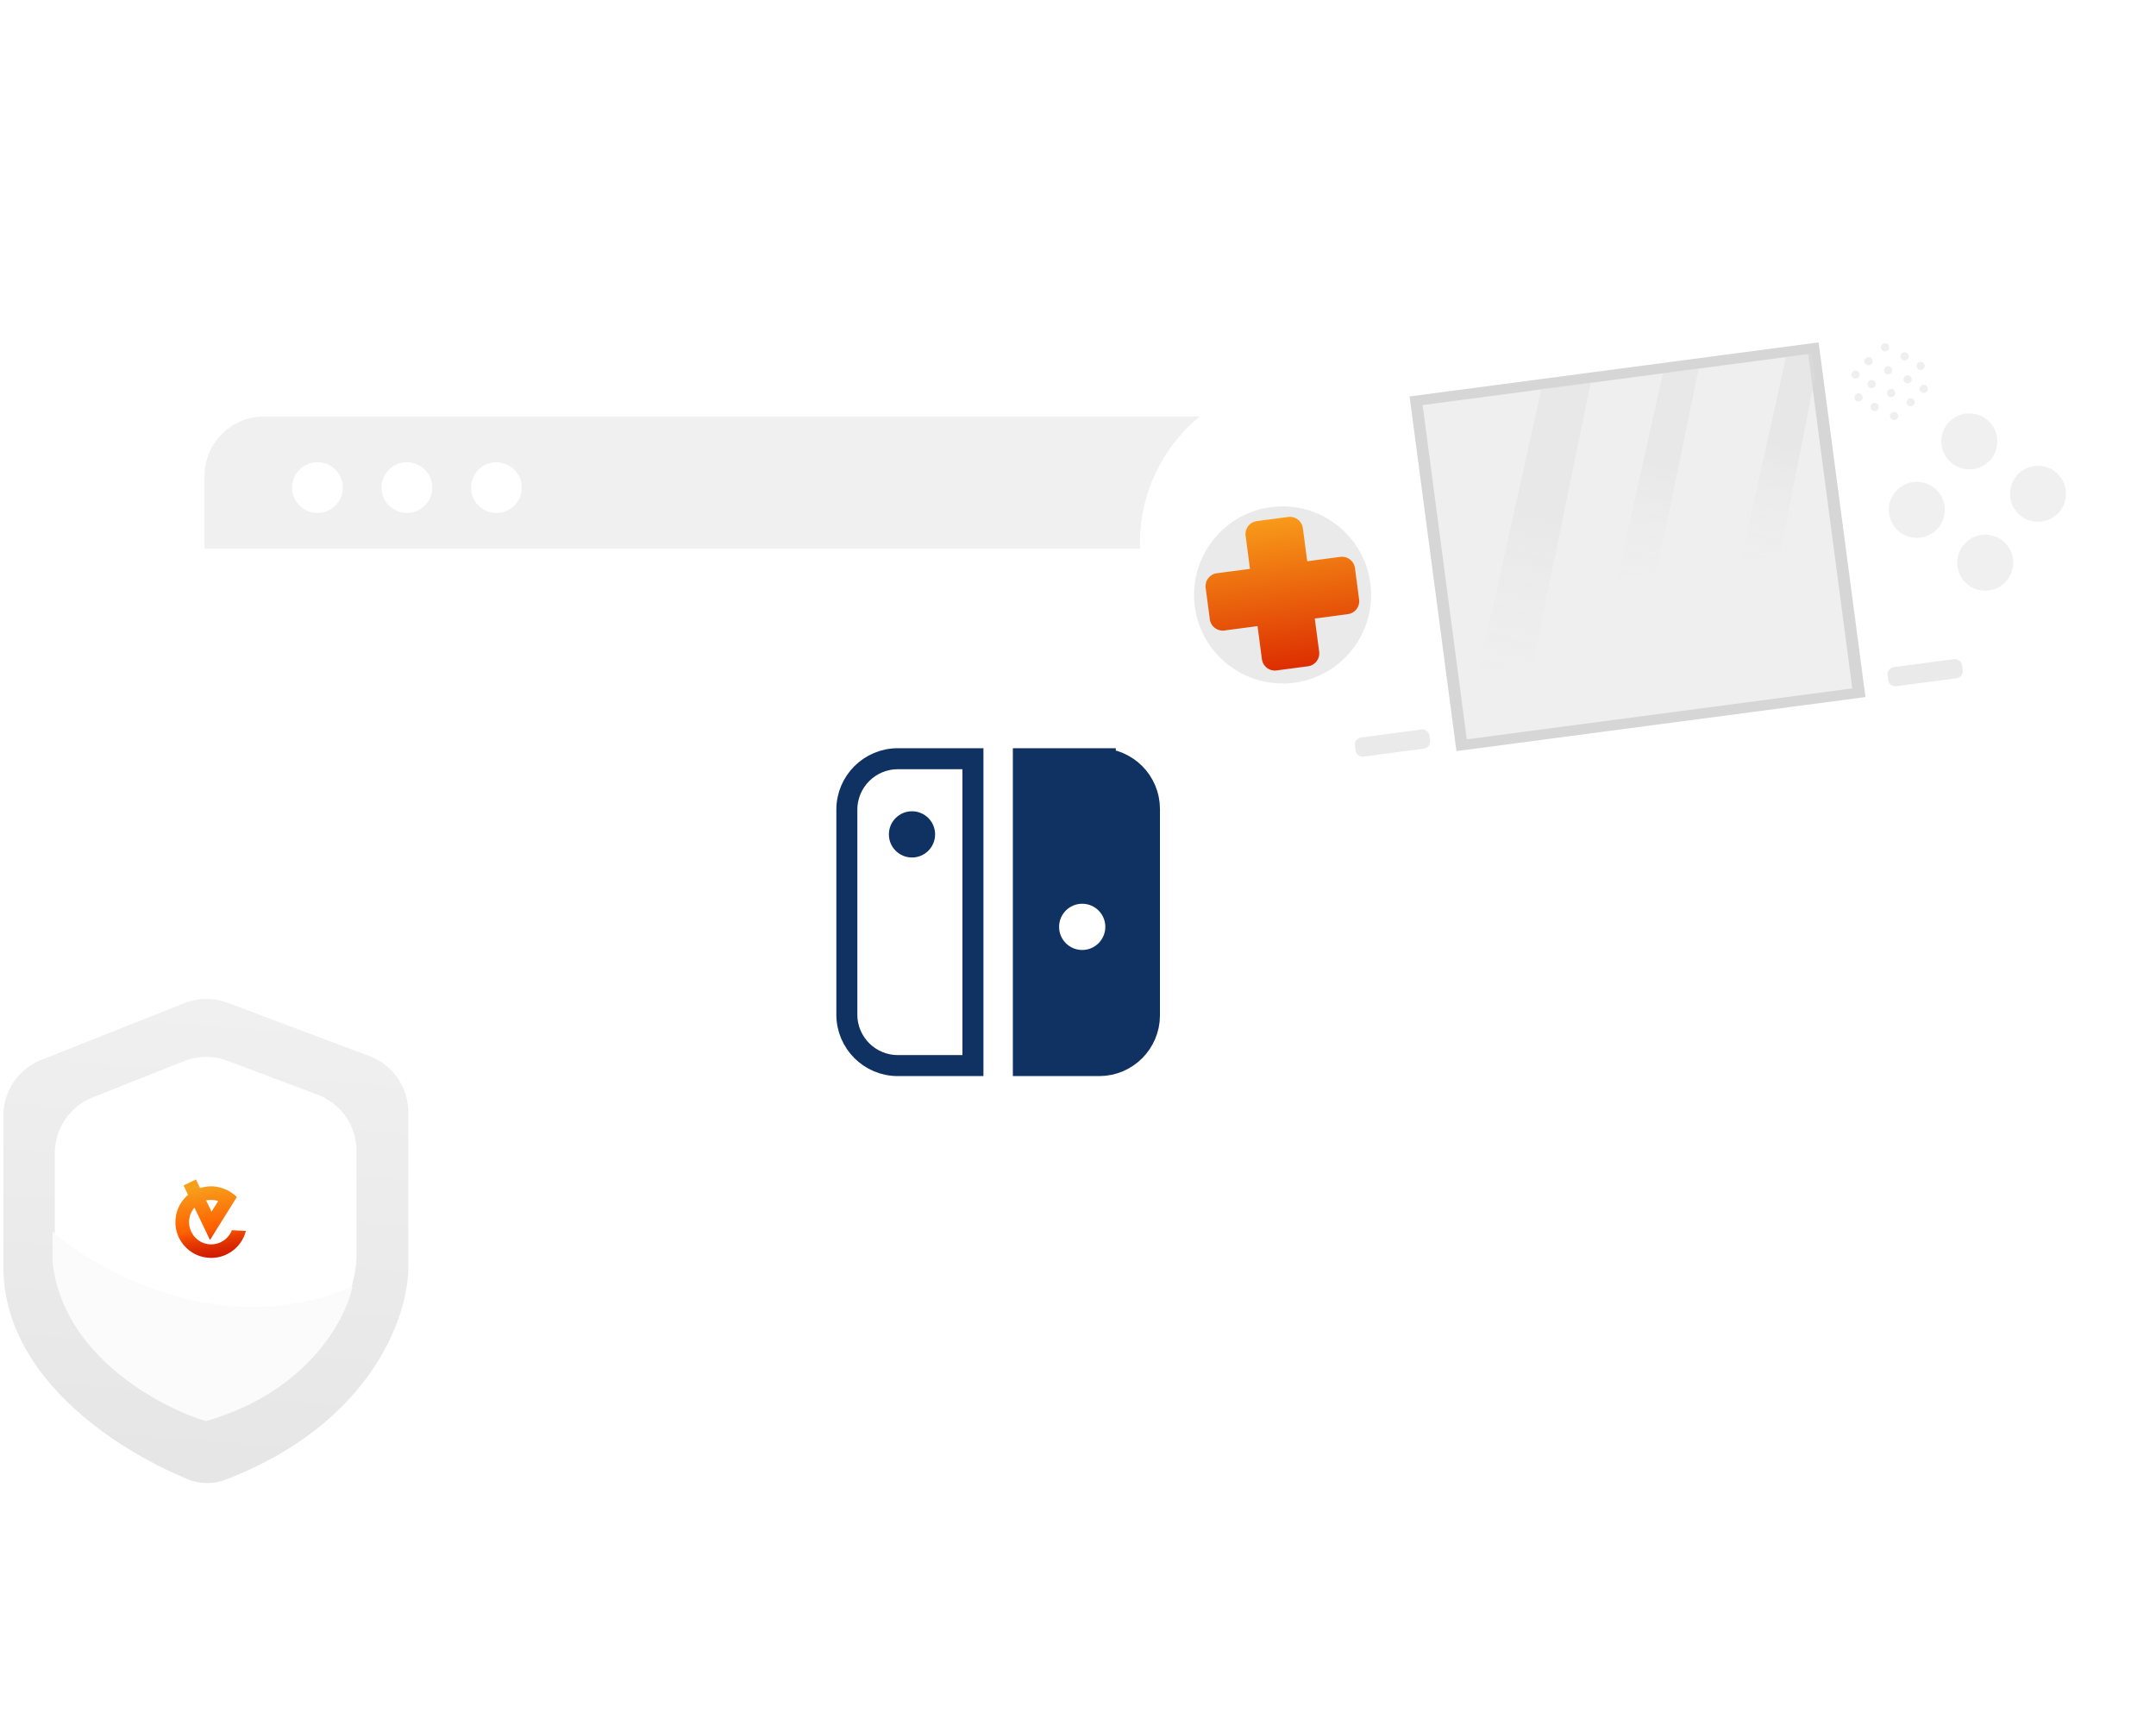 <svg width="513" height="412" fill="none" xmlns="http://www.w3.org/2000/svg"><g clip-path="url(#a)"><g filter="url(#b)"><rect x="48.664" y="122.268" width="357.358" height="181.282" rx="2.367" fill="#fff"/></g><path d="M48.664 113.274c0-7.842 6.358-14.2 14.2-14.2h328.871c7.842 0 14.199 6.358 14.199 14.2v17.258H48.664v-17.258Z" fill="#F0F0F0"/><circle cx="75.527" cy="115.998" r="6.035" fill="#fff"/><circle cx="96.824" cy="115.998" r="6.035" fill="#fff"/><circle cx="118.121" cy="115.998" r="6.035" fill="#fff"/><g filter="url(#c)"><path d="M43.852 238.176 9.813 251.683A14.273 14.273 0 0 0 .805 264.95v35.93c0 26.289 26.993 43.641 43.955 50.577 2.873 1.174 6.088 1.169 8.984.053 34.77-13.402 43.484-39.051 43.403-50.63v-36.756c0-5.947-3.687-11.27-9.254-13.362l-33.757-12.681a14.272 14.272 0 0 0-10.284.095Z" fill="url(#d)"/></g><path d="m43.8 252.445-21.76 8.635a14.273 14.273 0 0 0-9.009 13.267v24.301c0 19.017 18.958 31.758 31.629 37.213 2.85 1.227 6.073 1.227 8.95.063 24.963-10.099 31.266-28.776 31.206-37.276V273.78c0-5.946-3.687-11.27-9.254-13.361l-21.478-8.068a14.272 14.272 0 0 0-10.284.094Z" fill="#fff"/><path d="M83.88 305.977c-30.177 13.253-60.15-3.143-71.364-12.998v7.391c2.446 22.021 25.317 34.323 36.447 37.721 24.264-6.932 33.388-24.298 34.917-32.114Z" fill="#FBFBFB"/><path d="M55.154 292.692a5.195 5.195 0 0 1-2.385 2.7 5.317 5.317 0 0 1-3.778.483 5.167 5.167 0 0 1-3.114-2.206c-.731-1.11-1.037-2.439-.828-3.739.157-.992.586-1.9 1.212-2.66l3.707 7.727c2.114-3.405 4.262-6.808 6.375-10.213-.162-.181-.36-.33-.557-.513-.032-.037-.032-.037-.066-.039-.132-.11-.296-.257-.462-.37-.034-.002-.032-.036-.067-.038-.032-.036-.099-.075-.131-.111-.166-.112-.332-.225-.5-.303-.032-.037-.067-.038-.099-.075-.2-.114-.4-.229-.603-.309-.034-.002-.066-.038-.135-.042-.034-.002-.067-.038-.101-.04-.908-.395-1.893-.621-2.886-.71a8.51 8.51 0 0 0-3.12.416l-.99-2.056-2.934 1.427 1.048 2.232c-1.553 1.33-2.617 3.17-2.901 5.226-.321 2.087.145 4.253 1.357 6.01a8.426 8.426 0 0 0 5.039 3.52c2.072.493 4.22.231 6.101-.805a8.521 8.521 0 0 0 3.975-4.718c.08-.203.127-.442.207-.645l-3.362-.184-.002.035Zm-4.596-7.223a6.21 6.21 0 0 1 1.364.247c-.528.834-1.057 1.702-1.584 2.536l-1.299-2.694a7.267 7.267 0 0 1 1.52-.089Z" fill="url(#e)"/><g filter="url(#f)"><path d="m474.129 170.872-155.507 20.543c-21.406 2.828-41.044-12.228-43.872-33.633l-3.178-24.053c-2.827-21.406 12.228-41.044 33.633-43.872l155.508-20.543c21.406-2.828 41.044 12.228 43.872 33.633L507.762 127c2.828 21.406-12.227 41.044-33.633 43.872Z" fill="#fff"/></g><path d="M307.936 162.42c11.536-1.524 19.652-12.11 18.128-23.646-1.524-11.535-12.111-19.651-23.646-18.127-11.536 1.524-19.651 12.11-18.128 23.646 1.524 11.535 12.111 19.651 23.646 18.127Z" fill="#EAEAEA"/><path d="M469.417 111.61a6.66 6.66 0 1 0-1.745-13.205 6.66 6.66 0 0 0 1.745 13.205ZM466.074 136.017a6.66 6.66 0 1 0 12.555-4.447 6.66 6.66 0 0 0-12.555 4.447ZM456.925 127.897a6.66 6.66 0 1 0-1.745-13.205 6.66 6.66 0 0 0 1.745 13.205ZM485.706 124.094a6.66 6.66 0 1 0-1.744-13.204 6.66 6.66 0 0 0 1.744 13.204Z" fill="#F0F0F0"/><path d="m318.92 132.479-7.879 1.041-1.04-7.869a3.106 3.106 0 0 0-3.478-2.667l-7.475.987a3.107 3.107 0 0 0-2.667 3.479l1.041 7.879-7.879 1.041a3.107 3.107 0 0 0-2.667 3.479l.988 7.474a3.105 3.105 0 0 0 3.478 2.667l7.879-1.041 1.041 7.879a3.106 3.106 0 0 0 3.479 2.667l7.474-.987a3.106 3.106 0 0 0 2.667-3.479l-1.042-7.889 7.879-1.041a3.106 3.106 0 0 0 2.667-3.479l-.987-7.474a3.12 3.12 0 0 0-3.479-2.667Z" fill="url(#g)"/><path d="m338.771 178.098-14.274 1.885a1.752 1.752 0 0 1-1.963-1.504l-.141-1.07a1.752 1.752 0 0 1 1.505-1.962l14.274-1.886a1.752 1.752 0 0 1 1.962 1.505l.142 1.069a1.753 1.753 0 0 1-1.505 1.963ZM465.513 161.355l-14.274 1.886a1.75 1.75 0 0 1-1.962-1.505l-.142-1.069a1.752 1.752 0 0 1 1.505-1.962l14.274-1.886a1.752 1.752 0 0 1 1.962 1.505l.142 1.069a1.752 1.752 0 0 1-1.505 1.962Z" fill="#EAEAEA"/><path d="m432.72 81.452-97.322 12.857 11.147 84.377 97.322-12.857-11.147-84.377Z" fill="#D6D6D6"/><path d="M430.227 84.25 338.5 96.367l10.505 79.519 91.726-12.118-10.504-79.518ZM448.666 83.598a.974.974 0 1 0-.256-1.932.974.974 0 0 0 .256 1.932ZM449.385 89.05a.973.973 0 1 0-.256-1.931.973.973 0 1 0 .256 1.93ZM450.096 94.489a.973.973 0 1 0-.255-1.93.973.973 0 0 0 .255 1.93ZM450.559 98.007a.98.98 0 0 0-.838 1.093.98.98 0 0 0 1.093.838.978.978 0 0 0 .838-1.093.979.979 0 0 0-1.093-.838ZM444.721 86.885a.973.973 0 1 0-.255-1.929.973.973 0 0 0 .255 1.93ZM445.439 92.337a.974.974 0 1 0-.254-1.93.974.974 0 0 0 .254 1.93ZM446.15 97.788a.974.974 0 1 0-.254-1.93.974.974 0 0 0 .254 1.93ZM453.322 85.749a.974.974 0 1 0-.256-1.932.974.974 0 0 0 .256 1.932ZM454.041 91.2a.974.974 0 1 0-.256-1.932.974.974 0 0 0 .256 1.932ZM454.76 96.649a.973.973 0 1 0-.256-1.93.973.973 0 1 0 .256 1.93ZM457.135 88.024a.973.973 0 1 0-.256-1.93.973.973 0 1 0 .256 1.93ZM457.853 93.463a.973.973 0 1 0-.253-1.929.973.973 0 0 0 .253 1.93ZM441.627 90.075a.974.974 0 1 0-.256-1.932.974.974 0 0 0 .256 1.932ZM442.353 95.514a.973.973 0 1 0-.253-1.93.973.973 0 0 0 .253 1.93Z" fill="#EFEFEF"/><path d="m431.912 89.454-8.441 42.697-5.384.852-3.889.461 10.803-48.682 6.06-.801.851 5.473Z" fill="url(#h)"/><path d="m404.214 87.612-10.07 48.84-5.428.86-3.921.464 10.892-49.084 6.111-.808 2.416-.272Z" fill="url(#i)"/><path d="m378.518 90.967-13.856 67.21-7.47 1.183-5.396.638 14.989-67.546 8.408-1.111 3.325-.374Z" fill="url(#j)"/><path d="M213.627 180.5H231.5v73h-17.873c-6.698 0-12.127-5.429-12.127-12.127v-48.746c0-6.698 5.429-12.127 12.127-12.127Z" stroke="#103262" stroke-width="5"/><path d="M261.542 181.954h-16.588v70.092h16.588c5.801 0 10.504-4.703 10.504-10.504v-49.084c0-5.801-4.703-10.504-10.504-10.504Z" fill="#103262" stroke="#103262" stroke-width="7.908"/><circle cx="217" cy="198.5" r="5.5" fill="#103262"/><circle cx="257.5" cy="220.5" r="5.5" fill="#fff"/></g><defs><linearGradient id="d" x1="112.432" y1="78.45" x2="41.978" y2="994.298" gradientUnits="userSpaceOnUse"><stop stop-color="#fff"/><stop offset="1" stop-color="#ABABAB"/></linearGradient><linearGradient id="e" x1="48.691" y1="282.397" x2="51.49" y2="301.516" gradientUnits="userSpaceOnUse"><stop stop-color="#F79E1B"/><stop offset=".522" stop-color="#FF5F00"/><stop offset=".532" stop-color="#FD5C00"/><stop offset=".657" stop-color="#E73D00"/><stop offset=".779" stop-color="#D82701"/><stop offset=".896" stop-color="#CE1A01"/><stop offset="1" stop-color="#EB001B"/></linearGradient><linearGradient id="g" x1="302.785" y1="123.478" x2="307.478" y2="159.002" gradientUnits="userSpaceOnUse"><stop stop-color="#F89A19"/><stop offset="1" stop-color="#DD2E01"/></linearGradient><linearGradient id="h" x1="430.373" y1="85.104" x2="416.406" y2="138.815" gradientUnits="userSpaceOnUse"><stop offset=".389" stop-color="#DDD" stop-opacity=".44"/><stop offset="1" stop-color="#EBEBEB" stop-opacity="0"/></linearGradient><linearGradient id="i" x1="401.104" y1="89.016" x2="387.021" y2="143.172" gradientUnits="userSpaceOnUse"><stop offset=".389" stop-color="#DFDFDF" stop-opacity=".44"/><stop offset="1" stop-color="#EBEBEB" stop-opacity="0"/></linearGradient><linearGradient id="j" x1="374.238" y1="92.899" x2="354.859" y2="167.423" gradientUnits="userSpaceOnUse"><stop offset=".389" stop-color="#DFDFDF" stop-opacity=".44"/><stop offset="1" stop-color="#EBEBEB" stop-opacity="0"/></linearGradient><filter id="b" x="43.694" y="118.244" width="367.299" height="191.223" filterUnits="userSpaceOnUse" color-interpolation-filters="sRGB"><feFlood flood-opacity="0" result="BackgroundImageFix"/><feColorMatrix in="SourceAlpha" values="0 0 0 0 0 0 0 0 0 0 0 0 0 0 0 0 0 0 127 0" result="hardAlpha"/><feOffset dy=".947"/><feGaussianBlur stdDeviation="2.485"/><feComposite in2="hardAlpha" operator="out"/><feColorMatrix values="0 0 0 0 0.617 0 0 0 0 0.617 0 0 0 0 0.617 0 0 0 0.25 0"/><feBlend in2="BackgroundImageFix" result="effect1_dropShadow_456_3875"/><feBlend in="SourceGraphic" in2="effect1_dropShadow_456_3875" result="shape"/></filter><filter id="c" x=".805" y="237.17" width="96.344" height="115.649" filterUnits="userSpaceOnUse" color-interpolation-filters="sRGB"><feFlood flood-opacity="0" result="BackgroundImageFix"/><feColorMatrix in="SourceAlpha" values="0 0 0 0 0 0 0 0 0 0 0 0 0 0 0 0 0 0 127 0" result="hardAlpha"/><feOffset dy=".477"/><feComposite in2="hardAlpha" operator="out"/><feColorMatrix values="0 0 0 0 0.592 0 0 0 0 0.592 0 0 0 0 0.592 0 0 0 0.25 0"/><feBlend in2="BackgroundImageFix" result="effect1_dropShadow_456_3875"/><feBlend in="SourceGraphic" in2="effect1_dropShadow_456_3875" result="shape"/></filter><filter id="f" x="252.831" y="51.183" width="273.674" height="159.59" filterUnits="userSpaceOnUse" color-interpolation-filters="sRGB"><feFlood flood-opacity="0" result="BackgroundImageFix"/><feColorMatrix in="SourceAlpha" values="0 0 0 0 0 0 0 0 0 0 0 0 0 0 0 0 0 0 127 0" result="hardAlpha"/><feOffset dy=".613"/><feGaussianBlur stdDeviation="9.202"/><feComposite in2="hardAlpha" operator="out"/><feColorMatrix values="0 0 0 0 0.729 0 0 0 0 0.729 0 0 0 0 0.729 0 0 0 0.25 0"/><feBlend in2="BackgroundImageFix" result="effect1_dropShadow_456_3875"/><feBlend in="SourceGraphic" in2="effect1_dropShadow_456_3875" result="shape"/></filter><clipPath id="a"><path fill="#fff" d="M0 0h513v412H0z"/></clipPath></defs></svg>